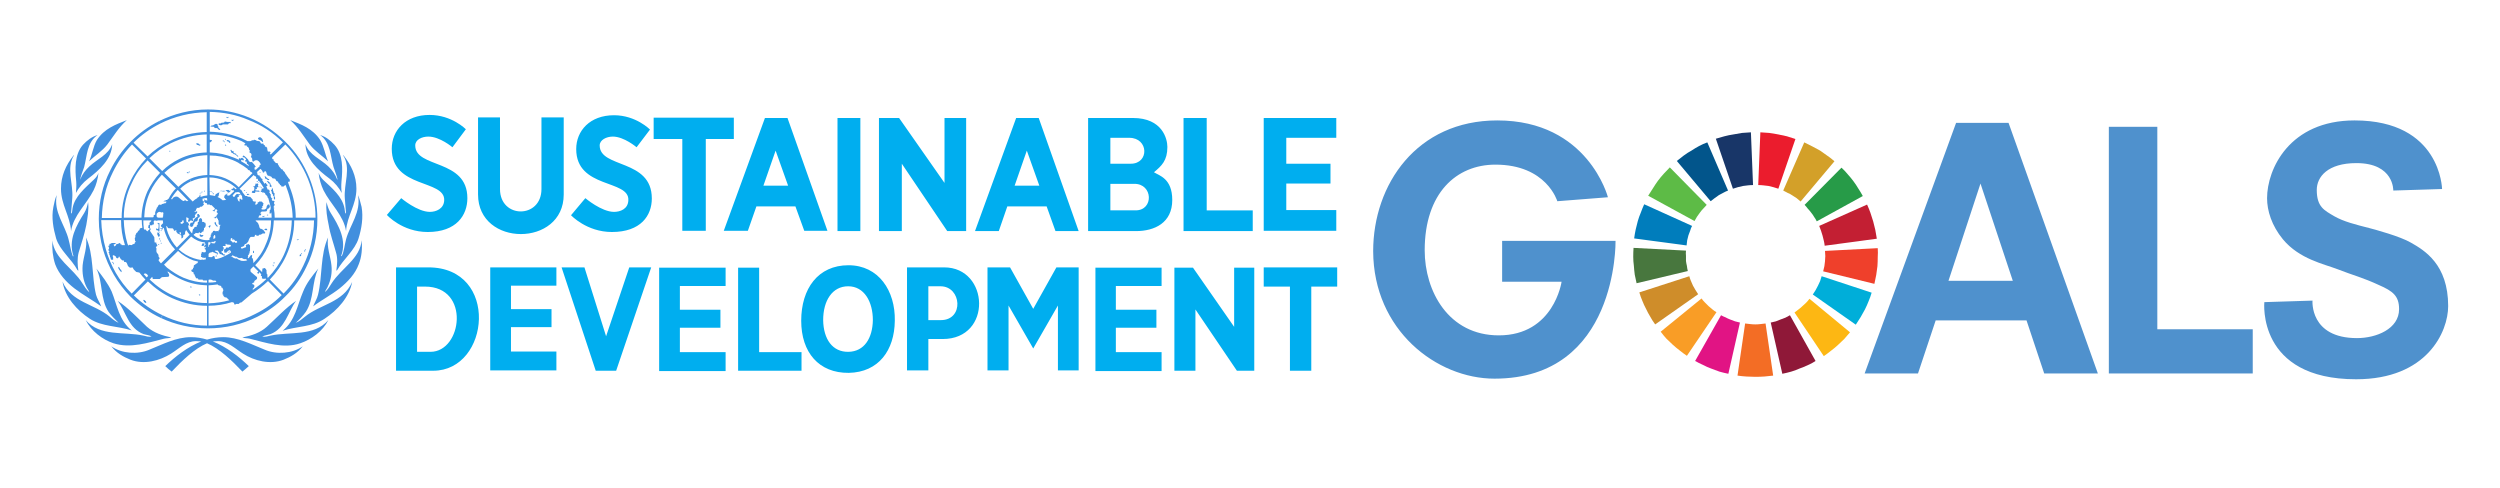<svg version="1.2" xmlns="http://www.w3.org/2000/svg" viewBox="0 0 820 160" width="820" height="160">
	<title>New Project</title>
	<style>
		.s0 { fill: #4f91cd } 
		.s1 { fill: #c31f33 } 
		.s2 { fill: #279b48 } 
		.s3 { fill: #d3a029 } 
		.s4 { fill: #eb1c2d } 
		.s5 { fill: #183668 } 
		.s6 { fill: #02558b } 
		.s7 { fill: #5dbb46 } 
		.s8 { fill: #007dbc } 
		.s9 { fill: #48773e } 
		.s10 { fill: #cf8d2a } 
		.s11 { fill: #f99d26 } 
		.s12 { fill: #e11484 } 
		.s13 { fill: #f36d25 } 
		.s14 { fill: #8f1838 } 
		.s15 { opacity: 1;fill: #fdb713 } 
		.s16 { fill: #00aed9 } 
		.s17 { fill: #ef402b } 
		.s18 { fill: #418fde } 
		.s19 { fill: #00aeef } 
	</style>
	<g id="GOALS">
		<path id="path1197" fill-rule="evenodd" class="s0" d="m742.7 99.1l15.8-0.5c0 0-1 12.3 14.6 12.3 6.3 0 13.8-3 13.8-9.5 0-4.3-2-5.9-6.6-7.9-5.4-2.5-8.5-3.2-13.6-5.2-4.4-1.7-12.5-3.3-17.9-9.8-3.7-4.5-5.2-9.4-5.2-13.5 0-9.5 7.3-25.5 28.7-25.5 28.3 0 28.7 22.5 28.7 22.5l-16 0.5c0 0 0.3-9-12.1-9-9.4 0-13 4.5-13 8.8 0 5.6 2.5 6.7 5.7 8.6 3.1 1.8 7.2 2.8 11.5 3.9 1.9 0.5 10.1 2.7 13.7 4.8 4.4 2.5 12.2 7.1 12.2 20.8 0 8.4-6.9 24-30.2 24-32.6 0-30.1-25.3-30.1-25.3zm-101.1-58.8l-30 82.2h17.5l5.8-17.4h29.8l5.8 17.4h17.6l-29.3-82.2zm8 19.9l10.6 31.9h-21.1zm89.3 62.3v-14.5h-31.3v-66.4h-15.9v80.9zm-211.5-57.8c0 0-6.5-25.2-36.3-25.2-26.4 0-40.7 21-40.7 42.9 0.1 25.9 20.8 41.8 39.8 41.8 40.4 0 39.7-44.8 39.7-45.2h-37.2v13.4h19.5c0 0-2.5 17.6-20.6 17.6-16.5 0-24.3-14.5-24.3-27.9 0-18.8 10.4-28.1 23.2-28.1 16.8 0 20.3 12 20.3 12z"/>
		<path id="path1200-4" fill-rule="evenodd" class="s1" d="m613.5 69.8q0.5 1.4 0.9 2.8 0.4 1.4 0.7 2.8 0.3 1.5 0.5 2.9l-17.1 2.3q-0.1-0.9-0.3-1.7-0.2-0.8-0.4-1.6-0.2-0.8-0.5-1.6-0.3-0.8-0.6-1.6l15.7-7q0.6 1.3 1.1 2.7z"/>
		<path id="path1200-4-1" fill-rule="evenodd" class="s2" d="m606 57.1q1 1.1 1.9 2.3 0.9 1.2 1.6 2.4 0.8 1.2 1.5 2.5l-15.1 8.3q-0.4-0.8-0.9-1.5-0.4-0.7-0.9-1.3-0.5-0.7-1.1-1.3-0.5-0.7-1.1-1.3l12.1-12.2q1.1 1 2 2.1z"/>
		<path id="path1200-4-1-5" fill-rule="evenodd" class="s3" d="m594.4 48q1.3 0.7 2.6 1.4 1.2 0.8 2.4 1.7 1.2 0.8 2.3 1.8l-11.1 13.2q-0.7-0.6-1.3-1.1-0.7-0.5-1.4-0.9-0.7-0.5-1.5-0.8-0.7-0.4-1.5-0.8l6.9-15.8q1.3 0.6 2.6 1.3z"/>
		<path id="path1200-4-1-5-8" fill-rule="evenodd" class="s4" d="m580.3 43.6q1.5 0.2 3 0.5 1.4 0.3 2.8 0.6 1.4 0.4 2.8 0.9l-5.6 16.3q-0.8-0.3-1.6-0.5-0.8-0.2-1.6-0.4-0.9-0.1-1.7-0.2-0.8-0.1-1.7-0.1l0.7-17.3q1.5 0.1 2.9 0.2z"/>
		<path id="path1200-4-1-5-8-0" fill-rule="evenodd" class="s5" d="m565.6 44.7q1.5-0.4 2.9-0.6 1.5-0.3 2.9-0.5 1.5-0.1 2.9-0.2l0.7 17.3q-0.9 0-1.7 0.1-0.8 0.1-1.6 0.2-0.9 0.2-1.7 0.4-0.8 0.2-1.6 0.5l-5.6-16.4q1.4-0.4 2.8-0.8z"/>
		<path id="path1200-4-1-5-8-0-0" fill-rule="evenodd" class="s6" d="m552.3 51q1.2-0.9 2.5-1.6 1.2-0.8 2.5-1.5 1.3-0.7 2.7-1.2l6.8 15.8q-0.8 0.3-1.5 0.7-0.8 0.4-1.5 0.8-0.7 0.5-1.4 1-0.7 0.5-1.3 1l-11.1-13.2q1.1-0.9 2.3-1.8z"/>
		<path id="path1200-4-1-5-8-0-0-0" fill-rule="evenodd" class="s7" d="m542.2 61.7q0.8-1.3 1.6-2.4 0.9-1.2 1.9-2.3 1-1.1 2-2.1l12.1 12.3q-0.6 0.6-1.1 1.2-0.6 0.6-1.1 1.3-0.5 0.7-1 1.4-0.4 0.7-0.8 1.4l-15.2-8.3q0.8-1.3 1.6-2.5z"/>
		<path id="path1200-4-1-5-8-0-0-0-4" fill-rule="evenodd" class="s8" d="m536.5 75.3q0.3-1.4 0.7-2.8 0.4-1.4 1-2.8 0.5-1.4 1.1-2.7l15.7 7.1q-0.4 0.7-0.6 1.5-0.3 0.8-0.6 1.6-0.2 0.8-0.4 1.6-0.1 0.9-0.2 1.7l-17.2-2.3q0.2-1.5 0.5-2.9z"/>
		<path id="path1200-4-1-5-8-0-0-0-4-7" fill-rule="evenodd" class="s9" d="m536.2 90.1q-0.2-1.5-0.3-3-0.2-1.4-0.2-2.9 0-1.5 0.1-2.9l17.2 0.9q-0.1 0.9 0 1.7 0 0.8 0 1.7 0.1 0.8 0.3 1.6 0.1 0.9 0.3 1.7l-16.8 4q-0.3-1.4-0.6-2.8z"/>
		<path id="path1200-4-1-5-8-0-0-0-4-7-5" fill-rule="evenodd" class="s10" d="m541.3 103.9q-0.8-1.3-1.4-2.6-0.7-1.3-1.2-2.6-0.6-1.4-1-2.8l16.4-5.3q0.2 0.8 0.5 1.5 0.4 0.8 0.7 1.6 0.4 0.7 0.8 1.4 0.5 0.8 0.9 1.4l-14.1 9.9q-0.9-1.2-1.6-2.5z"/>
		<path id="path1200-4-1-5-8-0-0-0-4-7-5-3" fill-rule="evenodd" class="s11" d="m551 115q-1.2-0.9-2.3-1.9-1-1-2.1-2-1-1.1-1.9-2.3l13.4-10.9q0.5 0.7 1.1 1.3 0.6 0.6 1.2 1.2 0.6 0.5 1.3 1.1 0.6 0.5 1.3 0.9l-9.7 14.3q-1.2-0.8-2.3-1.7z"/>
		<path id="path1200-4-1-5-8-0-0-0-4-7-5-3-1" fill-rule="evenodd" class="s12" d="m564 121.9q-1.4-0.5-2.7-1-1.4-0.5-2.7-1.2-1.4-0.6-2.6-1.3l8.5-15q0.7 0.4 1.5 0.7 0.7 0.4 1.5 0.7 0.8 0.3 1.6 0.6 0.8 0.2 1.6 0.4l-3.8 16.8q-1.5-0.3-2.9-0.7z"/>
		<path id="path1200-4-1-5-8-0-0-0-4-7-5-3-1-4" fill-rule="evenodd" class="s13" d="m578.7 123.5q-1.5 0.1-3 0.1-1.4 0-2.9-0.1-1.5-0.1-2.9-0.3l2.5-17.1q0.9 0.1 1.7 0.2 0.8 0.1 1.7 0.1 0.8 0 1.6-0.1 0.9-0.1 1.7-0.2l2.5 17.1q-1.5 0.2-2.9 0.3z"/>
		<path id="path1200-4-1-5-8-0-0-0-4-7-5-3-1-4-0" fill-rule="evenodd" class="s14" d="m592.9 119.8q-1.3 0.6-2.7 1.1-1.3 0.6-2.7 1-1.4 0.4-2.9 0.7l-3.8-16.8q0.9-0.2 1.7-0.4 0.8-0.3 1.5-0.6 0.8-0.3 1.6-0.6 0.7-0.4 1.5-0.8l8.4 15q-1.2 0.8-2.6 1.4z"/>
		<path id="path1200-4-1-5-8-0-0-0-4-7-5-3-1-4-0-1" fill-rule="evenodd" class="s15" d="m604.9 111.2q-1 1-2.1 2-1.1 1-2.3 1.9-1.1 0.9-2.3 1.7l-9.6-14.3q0.7-0.5 1.3-1 0.7-0.5 1.3-1.1 0.6-0.5 1.2-1.1 0.6-0.6 1.1-1.3l13.3 11q-0.9 1.1-1.9 2.2z"/>
		<path id="path1200-4-1-5-8-0-0-0-4-7-5-3-1-4-0-1-3" fill-rule="evenodd" class="s16" d="m612.9 98.8q-0.5 1.3-1.2 2.7-0.7 1.3-1.4 2.5-0.8 1.3-1.6 2.5l-14.1-9.9q0.4-0.7 0.9-1.4 0.4-0.7 0.8-1.5 0.3-0.7 0.7-1.5 0.3-0.8 0.5-1.6l16.4 5.4q-0.4 1.4-1 2.8z"/>
		<path id="path1200-4-1-5-8-0-0-0-4-7-5-3-1-4-0-1-3-0" fill-rule="evenodd" class="s17" d="m615.9 84.3q0 1.5-0.1 3-0.2 1.4-0.4 2.9-0.3 1.4-0.6 2.9l-16.8-4.1q0.2-0.9 0.4-1.7 0.1-0.8 0.2-1.6 0.1-0.9 0.1-1.7 0-0.8-0.1-1.7l17.3-0.9q0.1 1.5 0 2.9z"/>
		<path id="path974" fill-rule="evenodd" class="s18" d="m81.6 38.5c4.4 1.8 8.5 4.5 12 8 3.5 3.4 6.1 7.5 7.9 11.9 1.7 4.2 2.6 8.8 2.6 13.5 0 5.5-1.2 10.8-3.6 15.6-1.7 3.6-4 6.9-6.9 9.7-2.7 2.8-5.9 5-9.2 6.7-5 2.5-10.5 3.8-16.2 3.8-5.4 0-10.7-1.2-15.4-3.4-3.7-1.7-7-4.1-10-7-4.3-4.4-7.3-9.7-9-15.4l0.9-0.2c1.5 5.4 4.4 10.5 8.5 14.6l4.5-4.6q-1-1-1.9-2.2l-0.1-0.1-1-0.2c0 0-1-0.9-1-1.1 0-0.2-0.5-0.7-0.5-0.3h-0.5c0 0-0.7-0.2-0.9-1-0.3-0.9-0.5-0.9-1.1-0.9l-0.1-0.5h-0.5c0 0-0.7-0.6-0.8-0.9-0.1-0.3-0.3-0.6-0.4-0.1-0.2 0.6-0.9 0.3-0.9-0.3 0 0-0.4-0.1-0.5-0.3 0-0.2-0.9-0.1-0.4 0.5v0.9h-0.6l-0.2-0.3v-0.4l-0.2-0.1-0.1-0.7c0 0-0.3-0.1-0.1-0.5 0 0-0.2-0.1-0.3-0.5 0 0 0.5-0.2 0.2-0.3 0 0-0.4-0.4-0.2-0.6 0 0 0.3-0.4 0.1-0.7 0 0-0.3-0.4-0.1-0.5l0.3-0.1v-0.5l0.5-0.1 0.2-0.2h1.3v0.3c0 0-0.5 0.1-0.6 0.2-0.2 0 0.2 0.4 0.2 0.6 0.1 0.1 0.7-0.4 0.7-0.8h0.6l0.1-0.2 0.5-0.1 0.1 0.4 0.4 0.1v0.2h1.1q-0.1-0.2-0.1-0.3c-0.8-2.5-1.2-5.2-1.2-7.9h-6.5c0.1 3.3 0.6 6.4 1.5 9.5l-0.9 0.2c-0.9-3.2-1.4-6.6-1.4-10.1 0-5.7 1.3-11.1 3.7-15.8 3.4-7 9.1-12.8 16.1-16.3 4.9-2.4 10.3-3.8 16-3.8 4.7 0 9.2 0.9 13.4 2.6zm-29.4 1.3l0.4 0.7q0 0 0 0l-0.4-0.8q0 0 0 0.1zm0.4 0.7c-3.2 1.6-6.2 3.7-8.8 6.3l4.6 4.5c2.1-2 4.5-3.7 7.2-5 3.7-1.9 7.8-2.9 12.2-3v-6.5c-5.4 0.1-10.6 1.4-15.2 3.7zm3.4 6.5q0 0 0 0l-0.4-0.7q0 0 0 0zm0 0c-2.5 1.2-4.9 2.9-7 4.9l4.2 4.2c1.6-1.6 3.5-2.9 5.5-3.9 2.8-1.4 5.9-2.1 9.1-2.2v-5.9c-4.1 0.1-8.1 1.1-11.8 2.9zm-14.2 32.9q0 0 0 0l-0.9 0.2q0 0 0 0zm0 0q0.1 0.3 0.3 0.7l0.2-0.3 1 0.1 0.1-0.2 0.8-0.3c0 0-0.1-0.5 0.3-0.5 0 0 0-0.4-0.2-0.4l-0.1-0.9 0.2-0.3v-0.8c0 0 0.3 0 0.2-0.1-0.1-0.1 0.1-0.5 0.5-0.7 0 0 0.2-0.6 0.6-0.7l0.2-0.6c0 0 0.4-0.1 0.8-0.2q-0.2-1.2-0.2-2.5h-5.9q0.1 4 1.2 7.7zm11.5 23.6q-0.1 0-0.1 0l-0.4 0.7q0 0.1 0 0.1zm0-0.1c4.5 2.2 9.5 3.4 14.6 3.4v-6.5c-4 0-7.8-0.9-11.4-2.5-2.9-1.3-5.6-3.2-8-5.5l-4.6 4.6c2.8 2.7 6 4.9 9.4 6.5zm3.6-6.4q0 0 0 0l-0.4 0.8q0 0 0 0zm0 0c3.4 1.5 7.1 2.4 11 2.4v-5.8c-2.9-0.1-5.6-0.7-8.1-1.8l0.4-0.7c2.4 1 5 1.6 7.7 1.6v-0.7c-0.5 0-1.1 0-1.2 0-0.3-0.1-0.2-0.3-0.2-0.3h-1.4c0 0-0.2-0.5-0.3-0.4-0.2 0-0.5 0.1-0.6-0.3l-0.3-0.6-0.1-0.4-0.3-0.1c0 0 0.2-0.6-0.3-0.7l-0.3-0.1-0.2-0.6h0.4v-0.2l0.2-0.1v-0.3l0.2-0.1 0.1-0.8 0.4-0.2 0.3-0.3 0.3-0.1c0 0 0.3-0.2 0.3-0.4q-0.1 0 0.1-0.2-0.8-0.2-1.6-0.4c-1.8-0.7-3.5-1.7-5-3.1l-4.6 4.5 1 1c1.7 1.3 3.5 2.5 5.4 3.3l-0.4 0.7q-2.5-1.1-4.8-2.8c0 0.2 0 0.4 0.1 0.5 0.2 0 0.8 1.3-0.1 1.3l-1.9 0.1-0.7 0.6h-2.1c0 0-0.2 0.2-0.3-0.4q0-0.2-0.1-0.3l-0.8 0.9c2.3 2.2 4.9 4 7.8 5.3zm11.9-53.8c3.6 0.1 7 0.8 10.3 2.1 0.7 0.3 1.4 0.7 2.1 1 0.5 0 1.1 0 1.3-0.1v-0.2h0.7l0.1-0.2 0.3 0.1 0.4 0.1 0.2 0.2 0.9 0.1 0.3 0.4 0.2 0.4h0.8l0.1 0.4 0.2 0.1 0.2 0.1v0.4h0.4l0.1 0.2 0.2 0.1 0.1 0.7c0 0 0.1 0.4 0.1 0.5 0.1 0.2 0.7 0.1 0.7 0.1l0.2 0.2v0.3c0 0-0.4 0.3-0.1 0.4 0.1 0 0.2 0 0.3 0l3.9-3.9c-3.3-3.3-7.2-5.8-11.4-7.4-3.9-1.7-8.2-2.5-12.6-2.6zm10.3 2.1l-0.3 0.8q0 0 0 0 0 0 0 0l0.3-0.8q0 0 0 0zm-0.3 0.8c-3.1-1.3-6.5-2-10-2v1.7c0.1 0.1 0.2 0.1 0.4 0.1 0.2-0.1 0.5 0.4 0.3 0.4-0.3 0.1-0.3 0.1-0.3 0.2 0 0.1-0.2 0.2-0.4 0.2v3.3c2.8 0.1 5.4 0.7 7.9 1.7q0.8 0.3 1.7 0.7c-0.1-0.2-0.1-0.6 0.1-0.5 0.2 0 0 0 0.3 0.1 0.3 0.1 0.3-0.2 0.3-0.2h0.4l0.5 0.4-0.1 0.4h-0.3c-0.2-0.3-0.6-0.2-0.5 0.1 0 0 0 0.1 0 0.2q1.3 0.7 2.5 1.6c0-0.1 0-0.2-0.1-0.4-0.1-0.2-0.5-0.4-0.5-0.4l-0.1-0.7h-0.4l-0.2-0.3c0 0 0.2 0 0.4-0.3 0.1-0.2-0.3-0.5-0.6-0.8-0.2-0.2-0.2 0.1-0.4 0-0.2-0.1-0.1-0.3 0-0.5 0-0.2 0.5 0.1 0.5 0.1 0 0 1.3 1.1 1.3 1.4 0 0.3 0.6 0.7 0.9 0.5 0.3-0.2 1.7 1.8 1.5 1.7-0.1-0.1-0.4 0.1-0.4 0.1 0 0-0.1 0.9 0.1 0.7 0 0 0.2 0 0.3 0.1l1.3-1.2-0.1-0.3c0 0 0.4 0 0.4-0.3 0-0.2-0.5-1.1-1.1-1.3-0.1-0.1-1.1-0.1-1.1 0.4l-0.5-0.1c0 0-0.1-0.6-0.1-0.9-0.1-0.3-0.2-0.1-0.2-0.3 0-0.1-0.4-0.3-0.2-0.3 0.1 0 0.3-0.8 0.1-1-0.1-0.2-0.6-0.3-0.6-0.5 0.1-0.1 0.1-0.7 0.1-0.7 0 0-0.3 0-0.2-0.2 0-0.2-0.2-0.9-0.7-0.9 0 0 0-0.4-0.2-0.4-0.1 0-0.6 0-0.6 0 0 0-0.1-0.5 0.1-0.5q0.1 0 0.2-0.2c-0.6-0.3-1.1-0.7-1.7-0.9zm-3.8-7.6l-0.5 0.3v-0.1l-0.3-0.2 0.1-0.2 0.2 0.2 0.4-0.2zm1.7 0.9l-0.4 0.2-0.1 0.1-0.3-0.3 0.2-0.2 0.1 0.2 0.3-0.2zm-41.5 8c-1.7 2.2-4 3.6-6 5.5 1.1-2.2 1.3-4.8 2.6-7 2.4-3.7 6.2-5.1 9.8-6.5-2.6 2.3-4.4 5.3-6.4 8zm69.8-1.5c1.3 2.2 1.6 4.7 2.6 7-2-1.9-4.3-3.3-6-5.5-2-2.7-3.8-5.7-6.4-8 3.6 1.4 7.4 2.8 9.8 6.5zm-30.7-5.9h0.6c0 0 0.4 0 0.6 0 0.1-0.1 0.3 0.5 0.1 0.4-0.2-0.1-0.6 0.1-0.6 0.1 0 0-0.1 0.2-0.2 0.3h-1.8l-0.1 0.2c0 0-0.5 0.2-1 0-0.5-0.1 0-0.9 0.1-0.5 0 0.1 0.5 0 0.5-0.2l0.9-0.1c0 0 0.2 0 0.2-0.2 0-0.1 0.2-0.1 0.3-0.1 0.2-0.1 0.4 0 0.4 0.1zm-3 0.7l0.1 0.5 0.2 0.2v0.4l0.5 0.5c0.3 0.2 0.1 0.4-0.3 0.3l-0.6-0.6h-0.8l-0.2-0.4-1.2-0.1 0.3-0.3 0.6-0.1 0.5-0.3 0.4-0.2zm-43.7 14.1c-0.5 1.4-1 2.6-1.3 4v0.1c0.6-1.6 1.7-3.1 3-4.3 2.5-2.4 6.3-3.8 7.5-7.3-0.1 4.8-4.2 8.5-7.9 11.3-1.7 1.3-3.1 3-4 4.7 0.1-1.3 0.2-2.4 0.1-3.7-0.4-4.2-0.6-8.9 2.2-12.1 1.4-1.5 3-2.7 4.8-3.2-3.6 2.5-3.4 6.8-4.4 10.5zm82.1-7.3c2.9 3.2 2.7 7.9 2.3 12.1-0.1 1.3-0.1 2.4 0.1 3.7-0.9-1.7-2.3-3.4-4-4.7-3.8-2.8-7.9-6.5-7.9-11.3 1.2 3.5 5 4.9 7.5 7.3 1.3 1.2 2.3 2.7 2.9 4.3l0.1-0.1c-0.3-1.4-0.9-2.7-1.3-4-1.1-3.7-0.9-8-4.4-10.5 1.8 0.5 3.3 1.7 4.7 3.2zm-24.2-2.4c0.2 0.2 0.7 0.3 0.8 1.4 0 0.4-0.7-0.4-0.7-0.4l-0.5-0.2c-0.3-0.1-0.4-0.3-0.5-0.4 0-0.3 0.4-0.5 0.7-0.5q0.2 0 0.2 0.1zm-11.4 0.5l-0.1 0.3-0.2-0.1 0.1-0.3zm0.9 0.4l0.3 0.2 0.3 0.4-0.1 0.2c0 0-0.4 0.1-0.4-0.1 0-0.1-0.1-0.3-0.4-0.3 0 0-0.3-0.1-0.4-0.2 0.1-0.1 0.3-0.4 0.3-0.3 0 0.1 0.4 0.1 0.4 0.1zm-0.8 0.2c-0.2-0.1-0.1-0.1 0.1 0q-0.1 0-0.1 0zm-0.8-0.1l0.1 0.1 0.2 0.4-0.1 0.1-0.3-0.4h-0.3l0.1-0.2c0 0 0.3 0 0.3 0zm-8.3 1c0.2 0.1 0.1 0.3 0.4 0.3 0.3 0 0.2 0.2 0.2 0.3-0.1 0.1-0.4 0.1-0.5 0 0-0.1-0.6-0.2-0.6-0.2 0 0-0.2-0.2-0.3-0.4 0 0 0.2-0.1 0.4-0.1 0.2 0 0.4 0 0.4 0.1zm24.2 4.5v0.6h0.4v0.4l0.8 0.9h0.4l0.3 0.2v0.4h0.2v0.3l0.9 1.1 0.4 0.1 0.1 0.3 0.5 0.5c0 0 0.3 0.4 0.3 0.5-0.1 0.2 0.5 0.5 0.4 0.6 0 0.2 0.5 0.6 0.5 0.7 0 0.2 0.5 0.6 0.5 0.6 0 0 0.2 0.9-0.1 0.8-0.3-0.1-0.4 0.1-0.4 0.3q0.3 0.7 0.5 1.4c1.3 3.2 2 6.6 2 10.1h6.5c0-4.4-0.9-8.7-2.5-12.7-1.7-4.2-4.2-8-7.4-11.3zm-15.2-4.1l0.1 0.3-0.4-0.1v-0.3zm-37.1 9c-2.3 4.6-3.5 9.7-3.6 15h6.5c0-4.3 1-8.3 2.8-11.9 1.3-2.8 3.1-5.4 5.2-7.6l-4.6-4.6c-2.6 2.7-4.7 5.8-6.3 9.1zm39-7.3c0 0-0.1 0.3 0.1 0.4 0.1 0 0.5-0.1 0.5-0.1 0 0 0.1 0.4-0.1 0.3-0.2-0.1 0.4 0.5 0.4 0.5 0 0 0.7 0.1 0.6 0.3-0.1 0.1 0.2 0.4 0.4 0.4 0.2 0 0.2 0.2 0.2 0.2v0.3l-0.8-0.7-0.3-0.2c0 0-0.4 0-0.4-0.1-0.1-0.2-0.2-0.3-0.5-0.3-0.3-0.1-0.3-0.5-0.4-0.7 0-0.2-0.2-0.2-0.2-0.3q0 0 0.1 0c0.1-0.1 0.4 0 0.4 0zm-20.1 0.4l-0.2 0.2-0.2-0.2 0.2-0.2zm-32.2 15.4l-0.4 4.9c0.1 0 0.1 0.2 0.2 0.1 0.2-0.5 0.2-1.1 0.3-1.7 0.7-3.9 4.1-6.6 7-9.4q1.1-1 1.5-2.2c-0.2 1.9-0.7 3.9-1.6 5.7-2.3 4.6-6.6 8.2-7.4 13.4-0.3-5-3.3-8.6-3.3-13.9 0-4.2 1.6-7.7 4.1-10.9 0.1 0 0.1-0.1 0.2-0.1-2.7 4.2-0.2 9.4-0.6 14.1zm89-14c2.5 3.2 4.2 6.7 4.2 10.9 0 5.3-3.1 8.9-3.4 13.9-0.8-5.2-5.1-8.8-7.4-13.4-0.8-1.7-1.4-3.7-1.6-5.7q0.5 1.3 1.5 2.3c2.9 2.7 6.3 5.5 7 9.4 0.1 0.5 0.1 1.1 0.3 1.6 0.1 0.1 0.1-0.1 0.2-0.1l-0.4-4.8c-0.4-4.8 2.2-10-0.6-14.2 0.1 0 0.1 0.1 0.2 0.1zm-53.4 2q-3 1.4-5.4 3.7l4.6 4.6c1.1-1.1 2.4-1.9 3.8-2.6 1.7-0.8 3.7-1.2 5.7-1.3v-6.5c-3.1 0.1-6.1 0.8-8.7 2.1zm3 5.7l0.3 0.8q0 0 0.1 0l-0.4-0.8q0 0 0 0zm0.3 0.8c-1.3 0.6-2.5 1.4-3.5 2.4l4.1 4.2q0.7-0.7 1.5-1.1v-0.2h0.3v-0.2h0.3l0.1-0.4 0.2-0.2 0.3 0.1-0.2 0.1 0.1 0.4q1-0.4 2.2-0.5v-5.9q-2.9 0.2-5.3 1.3zm6.1-2.1c1.8 0.1 3.6 0.4 5.2 1.1 1.6 0.7 3.1 1.6 4.4 2.9l4.5-4.6c-0.1-0.2-0.5-0.5-0.7-0.4v-0.3q-0.2-0.2-0.4-0.3h-0.2c0 0-0.3-0.2-0.3-0.4q-1.4-1.1-2.9-1.9-0.1-0.1-0.1-0.1-0.9-0.5-1.9-0.9c-2.4-1-4.9-1.5-7.5-1.5zm-25.4 2.5c-1.8 3.6-2.7 7.5-2.7 11.5h5.8c0.1-3.1 0.8-6 2-8.7 1.1-2.2 2.4-4.2 4.1-6l-4.1-4.1c-2.2 2.2-3.9 4.6-5.1 7.3zm40.9-3.4c0.1 0.1 0.1 0.2 0.3 0.2l-0.2 0.4q0.3 0.2 0.5 0.5l0.2-0.2 0.2 0.5c0 0 0.3 0 0.3 0.3 0.1 0.3 0.1 0.3 0.4 0.4 0.2 0.1 0.3 0.2 0.1 0.5q0 0 0 0 0.4 0.6 0.8 1.2 0.1 0 0.1-0.1c0-0.2 0.3-0.2 0.3-0.2l0.2 0.4 0.3 0.2v0.4c0 0-0.1 0-0.3 0.1q-0.1 0-0.1 0 0.3 0.5 0.5 1.1h0.4l0.3 0.5-0.2 0.5 0.3 0.1-0.1 0.2 0.3 0.2v0.8q0.1 0.2 0.2 0.4l0.3 0.1v0.2h-0.2q0.1 0.3 0.2 0.7l0.2-0.1 0.3 0.1 0.3 0.1c-0.1 0.2-0.3 0.5-0.2 0.8 0.2 0.3 0 0.6 0 0.6 0 0-0.2 0.5-0.1 0.6 0.1 0.1 0.1 0.2 0 0.3q0.3 1.5 0.3 3.1h5.9c-0.1-3.4-0.8-6.7-2-9.8q-0.1-0.4-0.3-0.9-0.2 0.1-0.4 0.2l-0.3 0.3h-0.7l-0.1-0.4-0.4-0.1v-0.3l-0.4-0.3c0 0-0.2-0.3-0.2-0.5-0.1-0.1-0.5-0.2-0.5-0.2 0 0-0.2-0.3-0.3-0.5 0-0.2-0.2-0.3-0.3-0.3-0.2-0.1-0.7 0-0.8-0.2 0-0.1-0.4-0.5-0.4-0.5l-0.5-0.1-0.1-0.2-0.4 0.1-0.2-0.3-0.2-0.3c0 0-0.1-0.5-0.2-0.7 0-0.2-0.6-0.5-0.7 0.2 0 0-0.5 0-0.4-0.1 0-0.1-0.3-0.8-0.8-1.1zm-5.6 5.4q0.1 0.2 0.3 0.3c0.2 0 0.6 0.6 0.6 0.7q0 0.1 0 0.1 0.5 0.6 0.9 1.2 0.1 0 0.2 0.1h0.5l0.1 0.2 0.9 0.1 0.8 0.9c0 0 0 0.1 0 0.3 0 0.2 0.4 0.3 0.4 0.3h0.6v0.3l-0.1 0.2c-0.3 1 0.5 0.4 0.7 0.2 0.1-0.1 0-0.4 0-0.4l0.4-0.1 0.1-0.2c0 0 0.6 0 0.8 0 0.1 0 0.3 0.3 0.4 0.4 0.2 0.1 0.3 0.4 0.2 0.4-0.1 0-0.1 0.6-0.1 0.6l-0.3 0.1c0 0 0.2 0.6 0 0.6-0.2 0-0.4 0.4-0.1 0.5 0.1 0.1 1 0 1 0l0.1-0.1c0 0 0.4-0.2 0.4-0.4 0.1-0.3 0-0.4 0-0.4l0.2-0.2 0.1-0.4c0 0 0.3 0 0.5-0.2 0.1-0.2 0.4 0.8 0.3 0.9-0.1 0.2-0.3 0.4-0.4 0.5-0.1 0-0.4 0.1-0.4 0.2 0 0.1-0.2 0.7-0.3 0.7-0.2 0.1-1.4 0.1-1.5 0.1-0.2 0-0.6 0.6-0.6 0.6l0.4 0.1-0.1 0.5-0.6 0.1-0.2 0.6c0 0 0 0.1-0.1 0.1h4.4q0-0.9-0.1-1.7-0.1 0.1-0.2 0.2c-0.1 0.2-0.2 0.4-0.4 0l0.1-0.8c0 0-0.5 0.2 0-0.1 0.2-0.1 0.3-0.5 0.3-0.9q-0.1-0.7-0.3-1.4c-0.1 0-0.1-0.1-0.1-0.1v-0.1q-0.2-0.8-0.4-1.5-0.1-0.1-0.2-0.1c0.1-0.6-0.8-1.1-0.8-1.2 0.1-0.5-0.8-0.7-0.9-0.5-0.1 0.2-0.1-0.3-0.1-0.3l-0.4 0.1-0.1-0.4 0.3-0.1v-0.6l0.6-0.1c0 0 0-0.1 0.1-0.1q0-0.2-0.1-0.3l-0.1-0.1q-0.6-1-1.3-1.9 0 0 0 0c-0.4 0-0.4-0.3-0.4-0.6q-0.1-0.1-0.2-0.2c-0.2 0.1-0.4 0.2-0.4-0.3l0.1-0.1q-0.1-0.2-0.3-0.4-0.1 0-0.2 0c-0.2-0.2-0.2-0.2-0.4-0.4zm-16.3-5.5l-0.2 0.2-0.2-0.2 0.1-0.2zm-1 0q0 0 0 0zm0 0c0.1 0.2 0.4 0.1 0.4 0.1 0 0 0.4 0.3 0.2 0.3h-0.6zm24.1 0.3h-0.2v-0.3h0.2zm-36.2 6.3c-1.2 2.6-1.8 5.4-1.9 8.3h2.9l0.2-0.2v-0.5l0.5-0.2v-1l0.2-0.1v-0.4c0 0 0.3-0.4 0.3-0.5-0.1-0.1 0.1-0.4 0.2-0.4 0.1 0 0.2-0.3 0.2-0.4 0-0.1 0.4-0.5 0.4-0.5l0.7 0.1 0.2-0.3h0.5l0.1-0.2h0.5c0.2 0 0.6-0.7 0.3-0.6h-1.1l0.5-0.1v-0.2h0.4l0.1-0.2c0 0 0.5 0.1 0.6-0.2 0-0.1 0.2-0.2 0.3-0.2 0.6-1.2 1.4-2.4 2.4-3.4l-4.6-4.5c-1.6 1.7-2.9 3.6-3.9 5.7zm39.1-3.2c0.1 0 0.3 0.1 0.3 0.2 0 0 0.2 0.6 0.2 0.6 0 0 0.2 0.3 0.3 0.4 0 0-0.2 0.6-0.2 0.4 0-0.1 0-0.1-0.2-0.1-0.2 0-0.3-0.2-0.2-0.4 0-0.1 0-0.4-0.1-0.6 0-0.2-0.2-0.1-0.4-0.2-0.2 0-0.1-0.1-0.1-0.2 0-0.2-0.3-0.3-0.4-0.5h0.5c0 0 0.1 0.3 0.3 0.4zm-1.2-1.9c0.2 0.1 0.1 0.1 0.3 0.3 0.1 0.2 0.2 0.4 0.4 0.3 0.1 0 0.2 0.4 0.3 0.2 0.2-0.1 0.2 0.3 0.2 0.3l-0.4 0.1q-0.2-0.2-0.4-0.3c-0.1-0.1-0.2-0.2-0.4-0.2-0.1 0-0.3-0.1-0.2-0.3 0.1-0.2-0.1-0.3-0.1-0.4q0-0.1 0.1-0.1 0.1 0 0.2 0.1zm-18.3 6.1q0.9 0.1 1.7 0.3c0-0.1 0-0.2 0-0.2 0 0 0.3 0 0.2-0.2-0.1-0.1 0.2-0.3 0.2-0.3 0 0 0.4-0.1 0.4-0.2 0-0.2 0.6-0.2 0.6-0.2 0 0-0.1 0.7-0.2 1.1-0.1 0.2-0.3 0.2-0.4 0.3q1 0.4 1.9 1.2 0.1-0.1 0.1-0.2c0 0 0.3 0.1 0.6 0l0.3-0.3c-0.1 0-0.3 0-0.4-0.1-0.2-0.2 0.2-0.2-0.1-0.3-0.2-0.1-0.3-0.1-0.2-0.4 0-0.2 0.3 0 0.2-0.2-0.1-0.2 0-0.5 0.5-0.5l0.3-0.4 0.1 0.1c0 0 0 0.1-0.1 0.3-0.1 0.3 0.4 0.6 0.5 0.3 0 0 0.1 0 0.3 0l1.5-1.4q-0.1-0.1-0.1-0.2c0-0.2-0.4 0-0.6-0.1-0.2 0-0.2-0.2-0.2-0.3 0 0 0.2-0.3 0.3-0.2 0.1 0.1 0.4 0 0.3-0.3 0-0.2 0.4 0 0.4 0.1 0 0.2 0.4 0.3 0.5 0.4l0.2-0.3c-1.2-1.1-2.6-2-4.1-2.6-1.5-0.6-3.1-1-4.8-1zm15.8-4.3h-0.4v-0.2h0.4zm0.4 0v0.2h-0.2v-0.2zm-0.3 0.8c0.2 0.2-0.3 0.3-0.1 0.4 0.1 0.1 0.2 0.4 0.1 0.5 0 0.1-0.4 0.1-0.4-0.1 0-0.2-0.2 0.2 0 0.4 0.1 0.1-0.2 0.4-0.3 0.4-0.1 0-0.5 0.1-0.2 0.3 0.4 0.2 0.9 0.1 0.9 0.1 0 0 0.3 0 0.4 0.2 0.1 0.1 0 0.2-0.2 0.2-0.2 0-1.1-0.1-1.1-0.1 0 0-0.2 0.3-0.1 0.4 0.2 0.2-1.1 0.1-1.1 0 0-0.2 0.1-0.7 0.4-0.6 0.4 0.1 0.4-0.6 0.4-0.6 0 0-0.3 0 0-0.1 0.2-0.2 0-0.4-0.1-0.5-0.1-0.1-0.3-0.3-0.3-0.3h0.5c0.3-0.2 0.3-0.9 0.3-0.9 0.5 0.2 0.7-0.1 0.7-0.1 0 0 0 0.2 0.2 0.4zm0.7 0.7v0.3h-0.2v-0.3zm0.5 0.2l-0.2 0.2-0.1-0.1 0.1-0.2zm3.3 0.2c0.2 0.1 0.2 0.3 0.3 0.5 0.1 0.1 0 0.6 0.2 0.7 0.1 0.1-0.1 0.5 0.2 0.5 0.3 0 0.1 0.7 0.1 0.7 0 0 0 0.5 0.1 0.6 0.2 0 0.1 0.9 0.1 0.9l-0.3-0.2-0.1-0.3c0 0 0-0.3 0-0.5 0.1-0.1-0.1-0.2-0.2-0.3-0.1 0-0.1-0.3-0.1-0.5-0.1-0.1-0.3-0.2-0.3-0.2 0 0-0.1-0.6-0.1-0.7 0-0.1-0.3-0.2-0.2-0.4 0.1-0.1 0.2-0.2 0.3-0.3 0.1 0-0.1-0.5 0-0.5q0 0 0 0zm-8.8 0.9l-0.4 0.1v-0.2l0.4-0.1zm-5.3 0c0 0.2 0.3 0 0.5-0.1 0.1 0-0.1 0.5-0.1 0.5 0 0-0.4 0.3-0.5 0.3-0.1 0-0.4-0.1-0.4-0.2 0-0.1-0.2-0.3-0.2-0.3h-0.4l0.1-0.3 0.6-0.1c0 0 0.1 0 0.2 0 0.1 0 0.2 0 0.2 0.2zm-19 2.8c0.3 0.1 0.5 0.1 0.5-0.2 0-0.2 1.1-1 1.9-0.4l1.2 1c0 0 0.7 0.5 0.7 0.1 0 0 0.5-0.2 0.6 0 0 0 0.3 0.4 0.5 0.1h0.3l-3.5-3.6q-1.3 1.4-2.2 3zm16.5-2.5h-0.2v-0.3l0.2-0.1zm1.1 0h-0.8v-0.2h0.8zm-6.5-0.2v0.2h-0.3v-0.2zm1.8 0.1v0.2h-0.3l0.1-0.2zm0.4 0.1v0.2l-0.3-0.1 0.1-0.2zm-3 0.1v0.2h-0.3l0.1-0.3zm5.7 0.2l-0.1 0.1v-0.2l0.1-0.1zm8.9 0l-0.1 0.2h-0.2l0.1-0.3zm-3.6 0q-0.1 0-0.2 0l-0.9 1c0 0.3 0.5 0.8 0.7 0.3 0 0 0.2-0.4 0.7-0.8l0.5 0.1h0.3l0.5 0.1q-0.2-0.3-0.5-0.7c-0.2 0-0.4-0.1-0.4-0.1 0 0-0.5 0.1-0.7 0.1zm-7.7 0v0.2h-0.2v-0.2c0 0 0.3 0 0.2 0zm-3.6 0.1l-0.1 0.2h-0.2v-0.2c0 0 0.3 0 0.3 0zm0 0q0 0 0 0zm-0.3 0.5h-0.3v-0.2h0.2zm4.3 0h-0.3v-0.3h0.3zm11.7 0c0 0.1-0.3 0.2-0.3 0.2l-0.4 0.1c-0.2-0.2-0.2-0.3 0-0.4 0.1 0 0.2 0 0.4 0 0.1 0 0.2 0 0.3 0.1zm-3 0.3h-0.2l-0.3 0.1c-0.2 0.1 0.4 0.4-0.2 0.5-0.6 0.2 0 0.8-0.1 1 0 0.1 0.3 0.4 0.4 0.5 0.1 0.1 0.3-0.1 0.2-0.3-0.1-0.1 0-0.4 0-0.5 0-0.2 0.3-0.1 0.3-0.1 0 0 0.1 0.3 0.4 0.3 0.4 0 0.2-0.2 0.1-0.8q0-0.2 0-0.3-0.2-0.3-0.4-0.6zm-56.3 14.6c0.5 1.8 0.7 3.7 1.4 5.5 0.1 0 0.2-0.1 0.2-0.1-1.8-5.2 0.9-10 3.5-14.1 0.7-1.1 1-2.3 1.3-3.6 0.3 2.4-0.2 5.1-0.6 7.5-0.6 3.1-1.6 6-2.5 9-0.5 1.9-0.4 4-0.1 6l-0.3-0.2c-1.9-3.6-5.8-6.5-7-10.4-0.9-3.2-1.6-6.8-0.9-10.3 0.3-1.3 0.5-2.7 1.1-3.9-1.1 5.6 2.7 9.7 3.9 14.6zm96.1-10.7c0.6 3.4 0 7.1-1 10.3-1.2 3.9-5 6.8-7 10.4l-0.3 0.2c0.3-2 0.5-4.1-0.1-6-0.8-3-1.9-5.9-2.4-9-0.5-2.4-1-5.1-0.7-7.5 0.3 1.3 0.7 2.5 1.4 3.6 2.6 4.1 5.3 8.9 3.4 14 0.1 0.1 0.1 0.2 0.2 0.1 0.8-1.7 0.9-3.6 1.4-5.5 1.3-4.8 5-8.9 3.9-14.5 0.6 1.2 0.8 2.6 1.2 3.9zm-52.2-2.7l0.1 0.8h0.4l-0.1 0.5c0 0-0.4 0.3 0 0.3l0.1 0.3-0.7 0.7h-0.5l-0.1 0.2-0.5 0.2h-0.6v0.4h-0.2v0.4c0 0-0.2 0.2-0.4 0.3-0.3 0.1 0.2 0.6 0.3 0l0.5 0.1-0.1 0.6c0 0-0.5-0.1-0.4 0.3 0 0-0.5 0.3-0.2 0.7 0.2 0.4 0 0.1 0 0.1 0 0-0.3 0.6-0.5 0.5-0.1-0.2-0.6 0.2-0.1 0.5l-0.2 0.5c-0.3-0.4-1-0.4-1.1 0.2h-0.3l-0.1-0.4v-0.3l0.2-0.1v-0.3l-0.3-0.2-0.3-0.2c0 0-0.1-0.1-0.2 0.1q0 0.2 0 0.4 0 0.6 0.1 1.1h0.4l0.2 0.3c0 0 0.6 1.3 0.3 0.9-0.4-0.4-0.6 0.1-0.3 0.2 0 0 0 0.3 0 0.5 0.3 0.7 0.7 1.3 1.2 1.8l0.2-1 0.1-0.5 0.3-0.1 0.2-0.5 0.4-0.1 0.4-0.1-0.1-0.4 0.3-0.1 0.1-1h0.3v-0.4l0.1-0.5 0.4-0.4 0.5 0.3 0.1 0.5v0.5h0.6c0 0 0.1 0.4 0.3 0.2 0 0 0.5 0.4 0.3 0.3-0.2 0-0.3 0.2 0 0.3v0.3l-0.1 0.2c0 0 0.1 0.5-0.5 0.7v0.7l-0.2 0.1v0.4h-0.4l-0.3 0.4c0 0-0.4 0.2-0.4 0 0-0.2-0.4-0.4-0.5 0.1l-1-0.1-0.1 0.3c0 0-0.3 0-0.5 0.3 0 0 0 0 0 0.1 1.2 1.1 2.8 1.7 4.5 1.7q0.3 0 0.7-0.1v-0.6l0.4-0.4v-0.7c0 0 0.4-0.1 0.2-0.4l0.2-0.3c0 0 0.5-0.1 0.3-0.4 0-0.2 0.7-0.3 1 0 0.1-0.1 0.6-0.2 0.9 0v-0.4l0.3-0.2v-0.3l0.1-0.2c0 0-0.1-0.6 0.1-0.8 0.2-0.1 0.2-0.4-0.2-0.2l-0.3-0.3v-1.2l-0.2-0.1v-0.4h-0.2c0 0 0-0.3-0.1-0.4-0.1-0.2-0.3-0.1-0.4 0.2l-0.8-0.1 0.4-0.1 0.1-0.3c0 0 0.4 0.1 0.5-0.2l0.1-0.4c0 0 0.6-0.3 0.2-0.7l-0.2-0.1v-0.5c0 0 0.2 0.1 0.2-0.2-0.1-0.2-0.3-0.5-0.7-0.3l-0.3 0.7-0.3-0.2h-0.2v-0.3c0 0 0.5 0.2 0.4-0.1l0.2-0.1 0.1-0.3-1.1-1.1h-0.5l-0.1-0.2h-0.9l-0.1-0.5h-0.4l-0.2-0.2-0.2-0.2v-0.8l0.2 0.1 0.2 0.2h0.2l0.4 0.1-0.1-0.8q-0.7-0.1-1.5 0.2zm23.8 1.9v0.3h-0.2v-0.3zm-0.2 1.1l-0.1 0.2-0.2-0.1 0.1-0.2zm-38.6 1.9c0 0-0.2 1 0.2 1.2l0.4 0.1h1.4q0-0.2 0-0.3 0.1 0 0.1-0.1 0-0.6 0.1-1.1 0-0.1-0.2-0.3l-0.5 0.1c0 0-0.3-0.2-0.6-0.2-0.3 0-0.6 0.2-0.9 0.6zm13.8 0.1l0.1 0.3h0.2v0.7l-0.4 0.2-0.2 0.2v0.3l-0.1 0.4-0.2 0.3h-0.4l-0.4 0.3v0.3l-0.2 0.2-0.2 0.3v0.3l-0.3 0.2v0.3l-0.7-0.2-0.1-0.6 0.2-0.6 0.7-0.1 0.2-0.5 0.2-0.3 0.1-0.3 0.6-0.6 0.3-0.1 0.1-0.1 0.1-0.2v-0.2h-0.2v-0.3h0.2v-0.2zm22.8 0.3l-0.1 0.2-0.4-0.1 0.1-0.2zm-1.3 0.4l0.1 0.1-0.2 0.1-0.2 0.1h-0.1l-0.3-0.2 0.1-0.2 0.2 0.2 0.3-0.2h0.1zm1.2 9.9q-1.5 3.4-4.2 6.2l2.3 2.3q0 0 0-0.1c-0.1-0.2 0.1-0.9 0.1-1.1 0-0.1 0.5 0 0.6-0.2 0.1-0.1 0.9 0.6 0.7 1.1l0.1 0.9 0.2 0.1c0 0 0 0.6 0 1l0.2 0.1c2.1-2.2 3.9-4.7 5.2-7.5 1.6-3.5 2.5-7.3 2.6-11.3h-5.9c-0.1 3-0.7 5.8-1.9 8.5zm5.9 3.2c-1.3 2.8-3.1 5.4-5.3 7.7l4.5 4.6c2.7-2.7 4.9-5.8 6.5-9.2 2.2-4.5 3.4-9.5 3.5-14.8h-6.5c0 4.1-1 8-2.7 11.7zm-9.7-11.3c0.1 0 0.7 0.6 0.7 0.9l0.2 0.5c0 0 0 0.8 0.6 1 0-0.2 0.6 0.3 0.7 0.3 0.1 0 0.7 0.9 0.7 0.9l-0.1 0.3c0 0-0.9-0.1-0.9 0.1 0 0-0.6 0.4-0.8 0.3-0.1-0.1-0.3 0.1-0.4 0.3 0 0.1-0.7 0-0.7 0l-0.1-0.3-0.4 0.1c0 0 0.1 0.5-0.3 0.6h-0.9c-0.5 0-0.8 1-0.9 1.3 0 0.3-0.8 1-0.8 1 0 0-0.5 0-0.5 0.3l-0.2 0.4-0.4 0.2-0.4 0.1q-0.1 0.1-0.2 0.2l0.1 0.3h0.5l0.2-0.1 0.5-0.2c0 0 0.3 0 0.4-0.2 0.1-0.2-0.2-0.5-0.1-0.5 0.1 0 0.3-0.3 0.3-0.3 0 0 0.6 0 0.6-0.2l0.5 0.5v1.8l-0.1 0.1-0.1 0.8h-0.2v0.4l-0.3 0.2 0.1 0.4-0.2 0.2 0.4 0.4v-0.2l0.7-0.9h0.4l-0.1 0.9 0.3 0.2c0 0 0.2 0.8 0.2 1.5 1.7-1.7 3.1-3.7 4-6 1.1-2.4 1.8-5.2 1.8-8h-5c-0.1 0.1 0 0.3 0.2 0.4zm-36.9 2.4c0.1 0.2 0.2 0.3 0.3 0.2 0.1-0.1 0.5 0.1 0.5 0.3 0 0.3 0.8 0.3 0.6 0.2-0.2-0.2 0.2-0.4 0.3-0.4 0.2-0.1 0.2-0.6 0-0.6h-0.3l0.1-0.8 0.1-0.2 0.3-0.1-0.1-0.6 0.6-0.6v-0.2h-2.6q0 1.4 0.2 2.8zm3.2-2.5l0.1 1h-0.4l-0.2 0.3h-0.7v0.9c0 0 0.4 0.4 0.1 0.6 0 0-0.2 0.4 0 0.5l1.3 1.9 0.1 1.7 0.6 0.1v0.4c0 0 0.5 0.4 0.2 0.8 0 0-0.7 0.1-0.2 0.6v0.6c0 0-0.2 0.8 0.5 1.3 0 0 0.3 0.5 0.2 0.9 0 0 0.6 0.5 0.2 0.8 0 0-0.2 0.2-0.2 0.4q0.3 0.5 0.8 1l4.6-4.6q-2.1-2.2-3.1-5-0.4-1-0.6-2.1l-0.3 0.2c0 0 0.1 0.6-0.5 0.3 0.2 0.1-0.7-0.4-0.1-0.4 0.5 0.5 0.6-0.2 0.3-0.3-0.4-0.1-0.4-0.6-0.1-0.8l0.5-0.5-0.1-0.9h-1.7l-0.1 0.1h-0.5c0 0-0.1-0.1-0.2-0.1h-0.1c-0.2 0-0.3 0.1-0.4 0.3zm2.5 2.6q0 0 0 0 0 0 0 0zm6.9-2.6l-0.2 0.2-0.4 0.1 0.1 0.5h0.6l0.1-0.4 0.1 0.1h0.2q-0.1-0.4-0.1-0.8h-0.4zm10.9 0.3c0.2 0.3 0.1 0.8 0.7 1.2 0.2 0.1-0.1 0.3-0.3 0.2-0.2-0.1-0.7-0.9-0.7-0.9v-0.5q0.1-0.1 0.2-0.1c0.1 0 0.1 0 0.1 0.1zm-18.4 0.3v2.5c0 0-0.3 0.7-0.3 0.2 0-0.4-0.5-0.3-0.7-0.4-0.2-0.1 0-0.8 0.1-0.6 0.1 0.3 0.5 0.2 0.5 0.2 0 0 0.3-1.2 0-1.7h-0.2v-0.3zm16.6 1.2c-0.1-0.1-0.1 0.8-0.2 0.4 0-0.1 0-0.4-0.4-0.5l0.7-0.5c0 0 0.1 0.6-0.1 0.6zm-13.8 2.1q1 2.6 2.9 4.7l4.2-4.2q-0.6-0.7-1.1-1.5c-0.2 0.1-0.5 0.5-0.4 1.4 0 0-0.2-0.2-0.2 0.1l-0.4 0.1c0 0 0.2 1-0.6 1.1v-0.9l-0.4-0.3 0.2-0.3c0.4-0.7-0.9-0.6-0.3-0.2 0 0-0.2 0.7-0.2 0.6 0-0.1 0-0.5-0.5-0.4 0 0 0-0.3-0.6-0.7 0.7-0.3-0.2-0.7-0.6-0.2 0 0-0.1-0.7-0.5-0.9 0 0-1.5 0-1.5-0.1 0-0.1-0.3-0.6-0.6-0.7 0.1 0.9 0.3 1.6 0.6 2.4zm32.5-1.3c0.1 0.4 0 0.4-0.1 0.3-0.2 0-0.5 0.1-0.8-0.2-0.1-0.1 0.3-0.3 0.6-0.3 0.1 0 0.3 0.1 0.3 0.2zm-34.6 0.5q0 0.1-0.1 0.1-0.2 0-0.2-0.1 0-0.2 0.2-0.2c0 0 0.1 0.1 0.1 0.2zm-0.6 0.5l-0.2 0.1v0.5l0.2 0.1v0.4l-0.3 0.5-0.5-0.8v-0.8l0.3 0.2 0.6-0.4zm13.5 0.9h0.8c0 0.5-0.6 0.6-0.6 0.6l-0.4-0.1-0.2-0.2v-0.5h0.3zm4.4 0l-0.3 0.5v0.8q0.3-0.1 0.6-0.3c0-0.2 0.1-1-0.2-1q0 0-0.1 0zm-11.7 4.7c1.4 1.3 3.1 2.3 4.9 2.9q1.2 0.4 2.5 0.6l0.2-0.2h0.2l0.1 0.2 0.3-0.1 0.7-0.1v-0.7l-0.2 0.2-1-0.1v-0.2h-0.4l0.1-0.6-0.1-0.4 0.2-0.1 0.1-0.6c0.1 0.1 1.3 0.4 1.3-0.1v-0.6l-0.2-0.1-0.3-0.2 0.3-0.1v-0.2q0.1 0 0.2 0v-0.4q-0.1 0-0.1 0c-0.1 0 0 0.2 0 0.2 0 0-0.6 0-0.5-0.1 0.1 0 0.2-0.1 0.1-0.1 0-0.1 0-0.1 0-0.3 0-0.1 0.3 0 0.2-0.1 0-0.1 0-0.4 0.2-0.2l0.1-0.2c-0.1-0.1-0.1-0.1-0.2-0.2-0.2 0-0.1-0.4-0.1-0.4-1.6-0.1-3.2-0.8-4.5-1.9zm-27.1 14.9c0.4 1.4 1.2 2.5 1.7 3.8-2.6-1.9-5.9-3.7-8.8-5.9-2.7-2.1-5.1-4.7-6.3-7.9-0.8-2.4-1.1-5.2-0.9-7.8 0.5 5.9 6.8 9.1 9.8 14 0.7 1.1 1.3 2.1 2.3 3-0.2-0.7-0.7-1.2-1-1.9-1-2-1.4-4.5-1.2-7 0.3-3 1.6-5.9 1.1-9.1 2.6 5.6 1.8 12.7 3.3 18.8zm77.2-9.7c0.3 2.5-0.2 4.9-1.2 7-0.2 0.6-0.8 1.2-0.9 1.8 0.9-0.8 1.6-1.9 2.2-2.9 3.1-4.9 9.4-8.1 9.8-14.1 0.3 2.7 0 5.5-0.9 7.8-1.2 3.3-3.6 5.8-6.3 8-2.8 2.2-6.1 3.9-8.7 5.9 0.5-1.3 1.3-2.5 1.6-3.8 1.5-6.1 0.7-13.2 3.3-18.8-0.5 3.2 0.8 6.1 1.1 9.1zm-33-8.7c0 0.1-0.1 0.4-0.1 0.6l0.4 0.3q0.1 0 0.1 0c0.1 0.1 0.1 0.1 0 0.2l0.2 0.1c0.2 0.1 0.4 0 0.5-0.1 0-0.1 0.2-0.2 0.2 0.1 0 0.2 0.7 0.2 0.8 0 0-0.2-0.2-0.6-0.4-0.5-0.1 0.1-0.4 0-0.4-0.1 0-0.2-0.4-0.6-0.8-0.2 0 0-0.1-0.1 0-0.5 0-0.1-0.1-0.1-0.2-0.1-0.1 0-0.4 0.1-0.3 0.2zm-23.2 0.3l-0.3-0.1v-0.3h0.3zm45.4-0.1q0.1 0.1 0.1 0.2h-0.2q0 0 0 0c0 0-0.2 0.1-0.3 0.1l-0.2-0.1c0.2-0.1 0.3-0.2 0.5-0.2q0 0 0.1 0zm-45.1 0.5q0 0.2-0.2 0.2-0.1 0-0.1-0.2 0-0.1 0.1-0.1c0.1 0 0.2 0.1 0.2 0.1zm17.3 0.2v0.2h-0.3q0 0-0.1-0.1c-0.4 0.1-0.9 0.2-1.4 0.2v1.5c0.2-0.1 0.5-0.4 0.1-0.4l0.4-0.4 0.2-0.2v-0.5h0.3l0.2 0.3h0.4l0.4 0.1 0.2-0.3 0.4-0.3h-0.2c0 0 0-0.2 0-0.2q-0.3 0.1-0.6 0.1zm-17.1 0.6q0 0.1-0.1 0.2-0.2-0.1-0.2-0.2 0-0.1 0.2-0.2 0.1 0.1 0.1 0.2zm13.6 0c0.2 0.2 0.4 0 0.4 0 0 0 0.1 0.1 0 0.3 0 0.3-0.1 0.5-0.2 0.5-0.2 0-0.3 0.1-0.4 0.1-0.2 0.1-0.3-0.2-0.3-0.2 0.1-0.2 0.3-0.7 0.4-0.7q0.1 0 0.1 0zm-14.4 0.5l-0.3 0.1v-0.3h0.3zm21.8 0.4h-0.9v0.3h0.2l0.1 0.8-0.3 0.1 0.1 0.5h-0.2c-0.2-0.3-0.4-0.2-0.3 0.5l0.4 0.1 0.1 0.4 0.6 0.1v0.3h-0.7l-0.1-0.2h-0.3l-0.1-0.3-0.4 0.1c0 0-0.2-0.1-0.2-0.3 0-0.1-0.6-0.9-0.6-0.9h-0.5c-0.3 0-0.6-0.1-0.3 0.3l0.4 0.2 0.4 0.2 0.2 0.2h-0.2l-0.1 0.5c0 0-0.1 0-0.2-0.2 0-0.2 0.2-0.2-0.2-0.3l-0.4-0.1c0 0-0.1-0.2-0.5-0.2 0 0-0.3-0.4-0.4-0.1l-0.8 0.2-0.4 0.4v1c0 0 1.3 0.2 1.3-0.1 0-0.3 0.7-0.3 0.7 0.1l0.1 0.6 0.4 0.1q0 0 0 0c1.1-0.2 2.1-0.6 3-1.1q0.9-0.4 1.8-1 0 0 0-0.1c0.2-0.2-0.3-0.9-0.6-0.7-0.3 0.3-0.6 0.3-0.7 0.7l-0.5 0.1-0.4-0.1c0 0 0.1-0.2 0-0.5-0.1-0.3 0.1-0.8 0.6-0.7v-0.4h1v-0.2c0 0 0.3 0 0.4-0.1 0.2 0 0.4-0.4 0-0.6h-0.1l-1.1-0.1v-0.2h-0.3c0 0-0.1 0.2 0 0.7zm26.3 1.2q0 0.1 0 0.1 0-0.1-0.1-0.1l0.1 0.2q-0.1 0.1-0.2 0-0.1-0.1-0.1-0.2 0 0 0-0.1l0.2-0.1c0 0.1 0 0.2 0.1 0.2zm-0.2 0.6l-0.2 0.1c0 0-0.1-0.2-0.1-0.5h0.2c0 0.2 0.1 0.4 0.1 0.4zm-16.8-0.2v0.7h-0.3v-0.7zm-8 0.4l-0.3 0.2-0.1-0.2 0.3-0.2zm23.7 0.3c0 0.1 0 0.2 0 0.2v0.2c-0.2 0-0.2-0.2-0.2-0.4zm-0.2 0.7c-0.1 0.4-0.2 0.2-0.4 0.4-0.1 0.1-0.2-0.4 0-0.6 0.1 0 0.2-0.1 0.3-0.1 0 0 0.1 0 0.1 0.3zm-22.7 0l0.1 0.4-0.6 0.1 0.8 0.2c0 0 0.4 0.4 0.4 0.3 0-0.1 0.5 0.2 0.6 0.1 0.2-0.2 0.7 0.3 0.7 0.3 0 0 0.8 0.3 0.9 0.4 0.1 0.1 1.4 0.2 2.1-0.1l-0.4-0.4h-0.7l-0.4-0.2-0.3-0.2c0 0-0.9 0.2-1.1 0-0.2-0.2-0.5-0.2-0.5-0.2l-0.1-0.2c0 0-0.5 0.1-0.6-0.1l-0.9-0.4q0 0 0 0zm-5 0.2l-0.2 0.4-0.1-0.2-0.2-0.1 0.3-0.2zm-34.1 2v0.2l0.3 0.1v0.5h-0.2v-0.5h-0.3v-0.3zm53.1 0.2l-0.1 0.3h-0.3v-0.3zm-0.4 1q0.1 0.1-0.1 0.3l-0.1-0.1q0 0 0-0.1v-0.2q-0.1 0-0.1 0l0.1-0.2c0 0 0.2 0.1 0.2 0.3zm-7.5 1.2c-0.1 0.5-0.1 0.9 0.3 1.1l1.8 1.5v0.6l-0.9 0.7v0.4l-0.2 0.1c-0.5 0.1-0.7 0.5-0.2 0.6 0.6 0.1 0.6 0.9-0.1 1.4v0.4c1.6-1.1 3.1-2.2 4.4-3.5l-0.1-0.2c-0.5 0.1-1 0.1-1.3-0.1v-0.7l-0.3-0.1c-0.1-0.2 0-0.3 0.1-0.5l-0.7-0.8c0 0.2 0 0.4-0.1 0.5-0.1 0.1-0.3 0.1-0.4 0 0-0.2-0.4-0.5-0.2-0.4 0.1 0.1 0.4 0 0.4-0.3l-1.6-1.6c-0.3 0.4-0.6 0.6-0.9 0.9zm-43-0.5l0.2 0.5 0.3 0.2 0.2 0.5-0.1 0.3-0.4-0.4-0.3-0.4-0.2-0.3-0.2-0.7zm-2.6 7.8c1.8 4.4 2.4 9.5 6.6 12.8-4.5-1.5-9.7-1.2-13.7-3.8-4.3-2.8-8.2-7.2-9-12.2 2.9 6.8 10.5 7.3 15.5 11.5 0.9 0.8 1.8 1.5 2.9 2-1.1-1.1-2.4-2.3-3.3-3.6-2.8-4.2-1.8-9.8-4-14.2 1.9 2.4 3.8 4.9 5 7.5zm63.7 6.7c-0.9 1.3-2.2 2.6-3.3 3.6 1.1-0.4 2-1.2 3-2 5-4.1 12.5-4.6 15.5-11.4-0.9 4.9-4.8 9.3-9.1 12.1-4 2.7-9.2 2.4-13.7 3.9 4.2-3.4 4.8-8.4 6.7-12.8 1.1-2.8 3-5.2 5-7.6-2.2 4.4-1.3 10-4.1 14.2zm-53.1-12.4h-0.1q0.5 0.6 1 1.1l0.5-0.5c-0.1-0.1-0.2-0.2-0.2-0.3-0.1-0.2-0.5-0.5-0.8-0.5-0.2 0-0.3 0.1-0.4 0.2zm21.2 1.9v0.9q1.3 0 2.6-0.2l-0.4-0.5c0 0-0.6 0.2-1-0.1-0.1-0.1-0.4-0.2-0.6-0.2-0.2 0-0.5 0-0.6 0.1zm14.2 4.5l-3.4 2.9-0.5 0.1-0.4 0.4h-0.9l-0.2 0.2h-0.3l-0.2-0.6-0.6-0.2c-2.5 0.8-5.1 1.2-7.7 1.2v6.5c5.5-0.1 10.7-1.4 15.3-3.8 3.3-1.6 6.2-3.7 8.7-6.2l-4.5-4.6q-2.5 2.4-5.3 4.1zm-14.2-2.7v5.9q3.5-0.1 6.8-1l-0.9-0.9-0.6-0.1-0.5-0.5 0.1-0.3-0.3-0.1v-0.8c0 0 0.5-0.7 0.1-0.9l-0.1-0.5h-0.3l-0.2-0.6-0.4-0.1-0.6-0.2-0.1-0.2q-1.5 0.2-3 0.3zm-5.6 0.4l-0.1 0.1 0.1 0.1-0.1 0.2-0.3-0.2h-0.1l0.1-0.1 0.2-0.2zm2.8 2.7h0.2l-0.1 0.1-0.2 0.2-0.2-0.2h0.1l-0.2-0.1 0.1-0.2zm-18.3 1.7l0.5 0.4 0.2 0.5-0.3 0.1-0.1-0.2-0.4-0.1v-0.3l-0.3-0.4zm0.9 8.8c2.3 2 5.1 2.9 8 3.5-0.7 0.3-1.6 0.2-2.4 0.4-5.2 1.3-11 3.3-16.6 1.5-3.6-1.2-7.3-4-9.1-7.6 4.7 5.5 12.6 3.7 19 5.1 0.8 0.2 1.7 0.5 2.6 0.3-0.7-0.5-1.7-0.5-2.6-0.8-5-1.9-5.7-7.2-8.5-10.9 3.5 2.3 6.4 5.5 9.6 8.5zm40.5 2.4c-0.9 0.3-1.9 0.4-2.7 0.8 1 0.2 1.8-0.1 2.7-0.3 6.4-1.4 14.2 0.4 19-5.1-1.8 3.6-5.6 6.4-9.2 7.6-5.5 1.9-11.3-0.2-16.6-1.5-0.8-0.2-1.7-0.1-2.4-0.4 3-0.6 5.8-1.5 8-3.5 3.3-3 6.2-6.2 9.6-8.5-2.7 3.7-3.5 9-8.4 10.9zm-20.8 1.8c1.7-0.5 3.5-0.8 5.3-0.8 4.9 0 9.3 2.4 13.6 4.1 3.9 1.7 9.1 1.3 12.5-1.1-1.7 2.2-4 3.5-6.3 4.4-4.4 1.7-9.6 0.4-13.3-2-2.7-1.7-5-4.1-8.2-4.1q-0.8 0-1.7 0.1c4.5 1.8 8.6 5 11.8 8.1-0.6 0.6-1.4 1.2-2.1 1.8-3.5-3.7-7.6-7.6-11.6-9.3-4 1.7-8.1 5.6-11.6 9.3-0.7-0.5-1.5-1.2-2.1-1.8 3.2-3.1 7.3-6.3 11.8-8.1q-0.9-0.1-1.7-0.1c-3.2 0-5.5 2.4-8.2 4.1-3.8 2.4-8.9 3.7-13.3 2-2.3-0.9-4.6-2.2-6.3-4.4 3.4 2.4 8.6 2.8 12.5 1.1 4.3-1.7 8.7-4.1 13.6-4.1q2.7 0 5.3 0.8zm1.8-28.1v0.5z"/>
		<path id="path890-2" fill-rule="evenodd" class="s19" d="m414.5 87.7h24.1v6.3h-8.5v27.6h-7v-27.6h-8.6zm-55.2 0.1h21.7v6h-15v7.8h13.3v5.9h-13.3v8h15v6.2h-21.7zm32 0l13.5 19.4v-19.4h6.6v33.8h-5.7l-13.6-20.1v20.1h-6.9v-33.8zm-149.2 0h6.9v27.7h13.9v6.1h-20.8zm-25.9 0h21.8v6h-15v7.8h13.3v5.9h-13.3v8h15v6.2h-21.8zm198.3-49.1h23.8v6.5h-16.4v8.5h14.5v6.5h-14.5v8.7h16.4v6.8h-23.8zm-26.3 0h7.6v30.3h15.1v6.8h-22.7zm-16.6 0c9.7 0 11.3 6.9 11.3 9.5 0 4.5-1.9 6.2-4.4 8.3 1.7 1.1 6 2 6 9.1 0 7.5-5.8 10.2-11.9 10.2h-15.7v-37.1zm-7.4 15h6.7c6.1 0 5.9-8.5-0.5-8.5h-6.2zm0 15.3h8.3c6 0 5.7-8.8-0.5-8.7h-7.8zm-69.3-30.3l14.9 21.3v-21.3h7.1v37.1h-6.2l-14.9-22.1v22.1h-7.5v-37.1zm-20.2 37.1v-37.1h7.5v37.1zm66-37.1l13.1 37.1h-7.6l-2.9-8.1h-12.9l-2.8 8.1h-7.8l13.5-37.1zm-7.9 22.2h8.1l-4.1-11.5zm-74.5-22.2l13.1 37h-7.6l-2.9-8h-12.8l-2.8 8h-7.9l13.5-37zm-7.9 22.2h8.1l-4.1-11.5zm-36-22.3h26.3v7h-9.2v30.1h-7.7v-30.1h-9.4zm-1.2 3.9l-4.4 5.8c0 0-4.1-3.5-7.8-3.5-2.1 0-4.3 1.1-4.3 2.9 0 7.6 17.1 4.3 17.1 17.4 0 5.6-3.6 11-13.1 11-8.3 0-13.4-5.5-13.4-5.5l4.7-5.6c0 0 5.3 4.5 9.4 4.5 2 0 4.6-0.9 4.7-3.8 0.4-6.9-17.1-3.7-17.1-16.8 0-6 4.5-11.1 12.4-11.1 7.2 0 11.8 4.7 11.8 4.7zm-29 45.2h7.5l7.1 22.6 7.6-22.6h7.2l-11.5 33.9h-6.7zm-23.4 0h21.7v6h-14.9v7.7h13.3v5.9h-13.3v8h14.9v6.2h-21.7zm-20.3 0c23.4 0 20.3 33.9 1.6 33.9h-12.2v-33.9zm-3.7 27.7h4.4c10.4 0 13.2-21.4-1.8-21.4h-2.6zm20-51.6v-25.3h7.2v23.5c0 9.8 13.6 9.8 13.6 0v-23.5h7.3v25.3c0 17.3-28.1 17.3-28.1 0zm-4-21.4l-4.4 5.9c0 0-4.1-3.5-7.9-3.5-2.1 0-4.3 1-4.3 2.9 0 7.6 17.1 4.3 17.1 17.3 0 5.6-3.6 11.1-13 11.1-8.4 0-13.4-5.6-13.4-5.6l4.7-5.5c0 0 5.3 4.5 9.4 4.5 2 0 4.6-1 4.7-3.8 0.3-6.9-17.2-3.8-17.2-16.9 0-6 4.5-11.1 12.4-11.1 7.3 0 11.9 4.7 11.9 4.7zm156.9 45.3c14.8 0 15.9 23.5-0.5 23.5h-4.7v10.3h-7v-33.8zm-5.2 17.3h4.1c7.7 0 6.8-11.1-0.1-11.1h-4zm19.4 16.5v-33.8h7.4l7.6 13.6 7.6-13.6h7.3v33.8h-6.8v-21.3l-8.1 14.1-8.1-14.1v21.3zm-30.4-16.3c-0.1 9.7-5.3 16.9-15.1 17.1-9.8 0.1-15.6-6.7-15.6-17.1 0-10.5 5.5-18.2 15.5-18.2 9.9 0 15.4 8.4 15.2 18.2zm-23.5-0.2c0.1 6.3 3.1 10.5 8.3 10.4 5.2-0.1 7.9-4.5 8-10.4 0-6-2.8-11.1-8.1-11.1-5.2 0-8.2 4.7-8.2 11.1z"/>
	</g>
</svg>